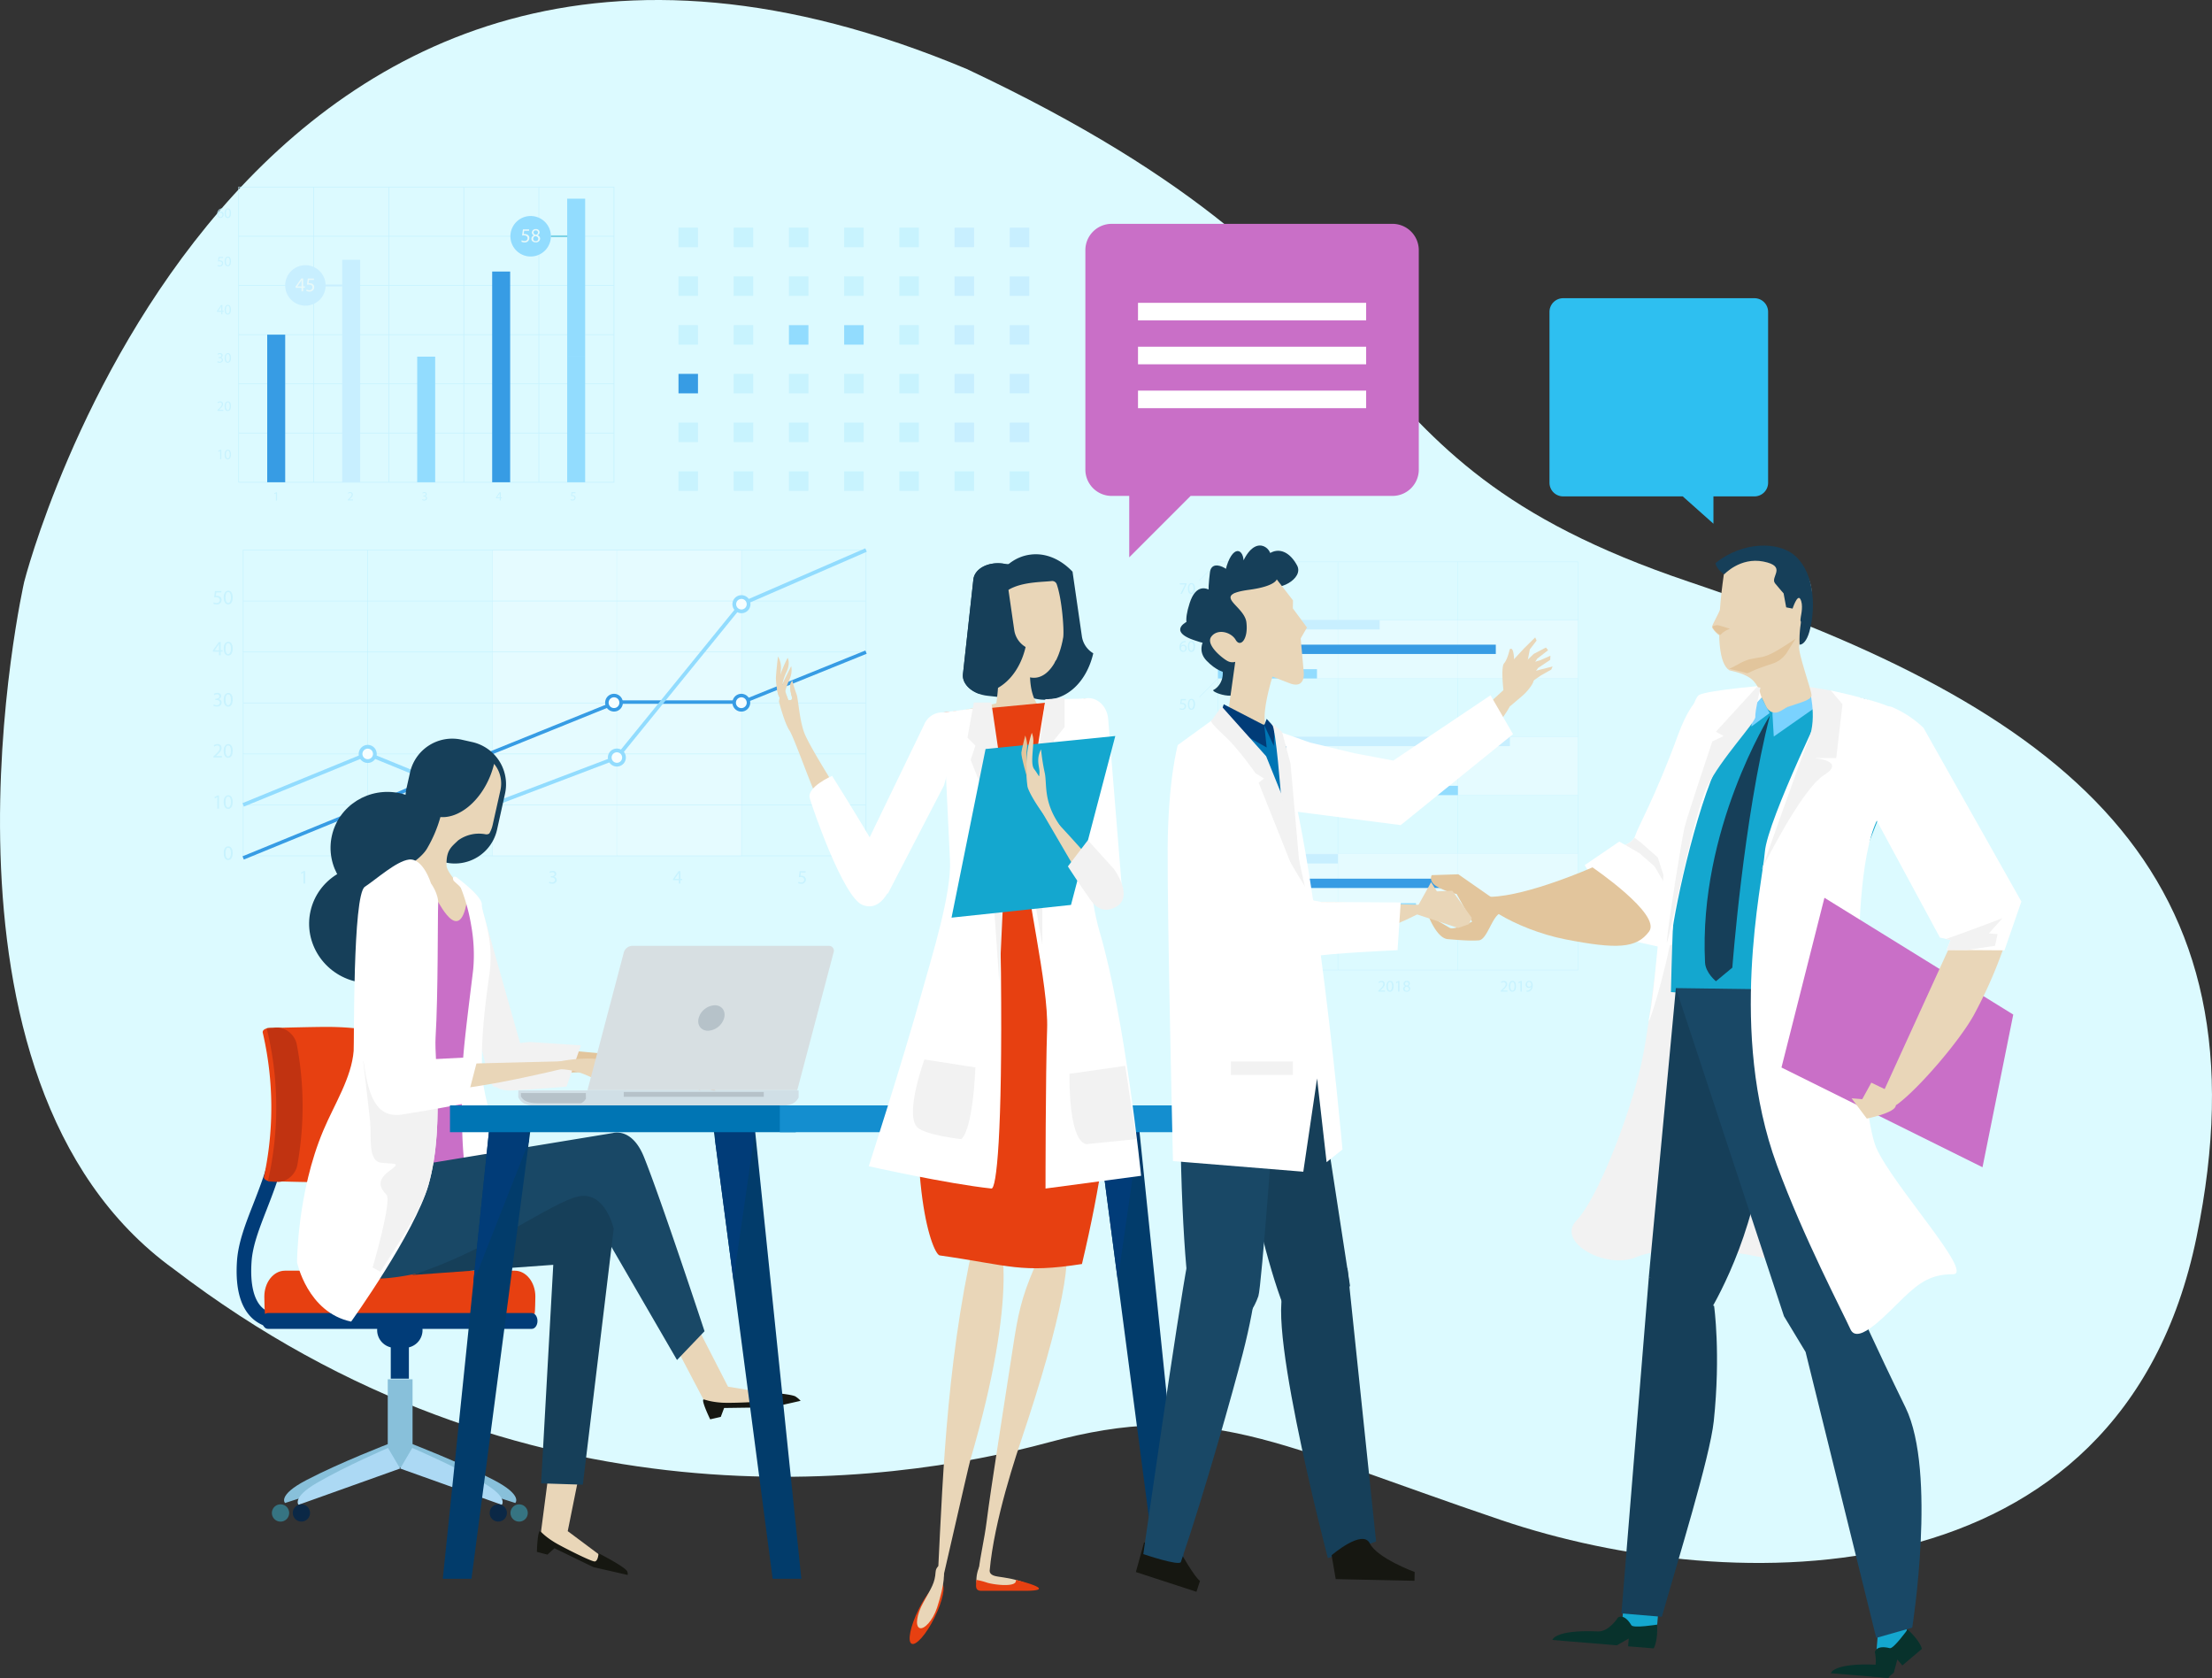 <svg xmlns="http://www.w3.org/2000/svg" viewBox="0 0 1080.8 819.67"><rect x="0" y="0" width="1080.8" height="819.67" fill="#333333" stroke="none"/><defs><style>.cls-1{isolation:isolate;}.cls-2{fill:#dcfaff;mix-blend-mode:multiply;}.cls-3{fill:#2ebff0;}.cls-4{opacity:0.75;}.cls-12,.cls-13,.cls-14,.cls-17,.cls-19,.cls-5,.cls-6{fill:none;}.cls-12,.cls-17,.cls-5,.cls-6{stroke:#c1f0fe;}.cls-12,.cls-13,.cls-14,.cls-15,.cls-16,.cls-17,.cls-19,.cls-20,.cls-5,.cls-6{stroke-miterlimit:10;}.cls-5{stroke-width:0.21px;}.cls-6{stroke-width:0.21px;}.cls-7{fill:#c1f0fe;}.cls-15,.cls-16,.cls-33,.cls-8{fill:#fff;}.cls-8{opacity:0.34;}.cls-9{fill:#c2ebff;}.cls-10{fill:#007cdb;}.cls-11,.cls-20{fill:#7ad2fe;}.cls-12{stroke-width:0.32px;}.cls-13,.cls-16{stroke:#007cdb;stroke-width:1.71px;}.cls-14,.cls-15{stroke:#7ad2fe;stroke-width:1.83px;}.cls-17{stroke-width:0.36px;}.cls-18{fill:#ecf8f7;}.cls-19{stroke:#c2ebff;}.cls-19,.cls-20{stroke-width:0.88px;}.cls-20{stroke:#5bc5dd;}.cls-21{fill:#013c78;}.cls-22{fill:#88c0da;}.cls-23{fill:#acd9f4;}.cls-24{fill:#0b2846;}.cls-25{fill:#367482;}.cls-26{fill:#e74011;}.cls-27{fill:#c13311;}.cls-28{fill:#e2c59c;}.cls-29{fill:#f2f2f2;}.cls-30{fill:#163f59;}.cls-31{fill:#e9d6b8;}.cls-32{fill:#c96fc7;}.cls-34{fill:#161711;}.cls-35{fill:#194866;}.cls-36{fill:#d0dfe6;}.cls-37{fill:#b6c2c9;}.cls-38{fill:#d7dfe2;}.cls-39{fill:#023c6b;}.cls-40{fill:#0075b4;}.cls-41{fill:#148ecf;}.cls-42{fill:#14a7cf;}.cls-43{fill:#08322c;}</style></defs><title>illustration_industriel</title><g class="cls-1"><g id="Calque_6_-_copie" data-name="Calque 6 - copie"><path class="cls-2" d="M11.83,284.18S113.68-116.56,472.4,33.72C702.69,142.09,640.69,222,825.22,284.18s284.91,141.17,248,320.29S845.89,780.55,733.69,742.61s-143.19-59.2-221.43-38S254.78,749.78,85,620C-43.44,527.42,11.83,284.18,11.83,284.18Z"/><path class="cls-3" d="M837.2,242.48v13.35l-15-13.35H763.76a6.68,6.68,0,0,1-6.67-6.68V152.35a6.68,6.68,0,0,1,6.67-6.68h93.47a6.68,6.68,0,0,1,6.68,6.68V235.8a6.68,6.68,0,0,1-6.68,6.68h-10"/><g class="cls-4"><rect class="cls-5" x="595.09" y="274.46" width="175.88" height="199.39"/><line class="cls-6" x1="595.09" y1="445.37" x2="770.97" y2="445.37"/><line class="cls-6" x1="595.09" y1="416.88" x2="770.97" y2="416.88"/><line class="cls-6" x1="595.09" y1="388.4" x2="770.97" y2="388.4"/><line class="cls-6" x1="595.09" y1="359.91" x2="770.97" y2="359.91"/><line class="cls-6" x1="595.09" y1="331.43" x2="770.97" y2="331.43"/><line class="cls-6" x1="595.09" y1="302.95" x2="770.97" y2="302.95"/><line class="cls-6" x1="712.34" y1="274.46" x2="712.34" y2="473.85"/><line class="cls-6" x1="653.71" y1="274.46" x2="653.71" y2="473.85"/><line class="cls-6" x1="595.09" y1="274.46" x2="585.99" y2="283.56"/><line class="cls-6" x1="595.09" y1="302.95" x2="585.99" y2="312.04"/><line class="cls-6" x1="595.09" y1="331.43" x2="585.99" y2="340.53"/><line class="cls-6" x1="595.09" y1="359.91" x2="585.99" y2="369.01"/><line class="cls-6" x1="595.09" y1="388.4" x2="585.99" y2="397.5"/><line class="cls-6" x1="595.09" y1="416.88" x2="585.99" y2="425.98"/><line class="cls-6" x1="595.09" y1="445.37" x2="585.99" y2="454.46"/><path class="cls-7" d="M577.91,455.26h0l-.9.49-.13-.54,1.13-.6h.59v5.17h-.67Z"/><path class="cls-7" d="M583.9,457.14c0,1.75-.65,2.72-1.79,2.72s-1.7-.94-1.71-2.65.74-2.69,1.79-2.69S583.9,455.49,583.9,457.14Zm-2.8.08c0,1.34.41,2.1,1,2.1s1.05-.83,1.05-2.15-.32-2.11-1.05-2.11S581.1,455.81,581.1,457.22Z"/><path class="cls-7" d="M576.39,431.49v-.43l.55-.53c1.32-1.25,1.91-1.92,1.92-2.7a.92.92,0,0,0-1-1,1.76,1.76,0,0,0-1.1.44l-.22-.5a2.24,2.24,0,0,1,1.46-.52,1.45,1.45,0,0,1,1.58,1.5c0,1-.69,1.73-1.78,2.78l-.41.38h2.32v.58Z"/><path class="cls-7" d="M583.9,428.85c0,1.76-.65,2.73-1.79,2.73s-1.7-.94-1.71-2.65.74-2.69,1.79-2.69S583.9,427.21,583.9,428.85Zm-2.8.08c0,1.35.41,2.11,1,2.11s1.05-.83,1.05-2.15-.32-2.11-1.05-2.11S581.1,427.53,581.1,428.93Z"/><path class="cls-7" d="M576.56,402.41a2.28,2.28,0,0,0,1.14.32c.9,0,1.18-.57,1.17-1,0-.72-.66-1-1.34-1h-.39v-.53h.39c.51,0,1.16-.26,1.16-.87,0-.41-.27-.78-.91-.78a1.88,1.88,0,0,0-1,.34l-.19-.51a2.56,2.56,0,0,1,1.36-.39c1,0,1.47.6,1.47,1.23a1.29,1.29,0,0,1-.95,1.22h0a1.35,1.35,0,0,1,1.15,1.33c0,.83-.64,1.55-1.88,1.55a2.64,2.64,0,0,1-1.35-.35Z"/><path class="cls-7" d="M583.9,400.57c0,1.76-.65,2.73-1.79,2.73s-1.7-.95-1.71-2.66.74-2.68,1.79-2.68S583.9,398.93,583.9,400.57Zm-2.8.08c0,1.35.41,2.11,1,2.11s1.05-.84,1.05-2.16-.32-2.1-1.05-2.1S581.1,399.24,581.1,400.65Z"/><path class="cls-7" d="M578.55,374.93v-1.41h-2.4v-.46l2.31-3.3h.75V373h.72v.55h-.72v1.41Zm0-2v-1.72c0-.27,0-.54,0-.81h0c-.16.3-.29.52-.43.76L576.86,373h1.69Z"/><path class="cls-7" d="M583.9,372.29c0,1.76-.65,2.73-1.79,2.73s-1.7-.95-1.71-2.66.74-2.69,1.79-2.69S583.9,370.64,583.9,372.29Zm-2.8.08c0,1.34.41,2.11,1,2.11s1.05-.84,1.05-2.16-.32-2.11-1.05-2.11S581.1,371,581.1,372.37Z"/><path class="cls-7" d="M579.47,342.07h-2l-.2,1.33a2.34,2.34,0,0,1,1.54.24,1.49,1.49,0,0,1,.74,1.33,1.79,1.79,0,0,1-1.93,1.76,2.56,2.56,0,0,1-1.29-.31l.18-.54a2.27,2.27,0,0,0,1.1.29,1.15,1.15,0,0,0,1.23-1.12c0-.67-.45-1.15-1.49-1.15a5.91,5.91,0,0,0-.71.06l.33-2.48h2.47Z"/><path class="cls-7" d="M583.9,344c0,1.75-.65,2.72-1.79,2.72s-1.7-.94-1.71-2.65.74-2.69,1.79-2.69S583.9,342.36,583.9,344Zm-2.8.08c0,1.34.41,2.1,1,2.1s1.05-.83,1.05-2.15-.32-2.11-1.05-2.11S581.1,342.68,581.1,344.09Z"/><path class="cls-7" d="M579.34,313.69a2.52,2.52,0,0,0-.53,0,2.1,2.1,0,0,0-1.79,1.84h0a1.58,1.58,0,0,1,2.81,1.07,1.73,1.73,0,0,1-1.72,1.82c-1.11,0-1.83-.86-1.83-2.2a3.25,3.25,0,0,1,.88-2.33,2.79,2.79,0,0,1,1.65-.76,2.56,2.56,0,0,1,.51,0Zm-.2,3a1,1,0,0,0-1.07-1.18,1.15,1.15,0,0,0-1,.63.57.57,0,0,0-.08.31c0,.85.41,1.48,1.14,1.48S579.14,317.41,579.14,316.67Z"/><path class="cls-7" d="M583.9,315.72c0,1.76-.65,2.73-1.79,2.73s-1.7-.94-1.71-2.65.74-2.69,1.79-2.69S583.9,314.08,583.9,315.72Zm-2.8.08c0,1.35.41,2.11,1,2.11s1.05-.83,1.05-2.15-.32-2.11-1.05-2.11S581.1,314.4,581.1,315.8Z"/><path class="cls-7" d="M579.74,284.91v.46l-2.25,4.71h-.72l2.24-4.57v0h-2.53v-.58Z"/><path class="cls-7" d="M583.9,287.44c0,1.76-.65,2.73-1.79,2.73s-1.7-.95-1.71-2.66.74-2.68,1.79-2.68S583.9,285.8,583.9,287.44Zm-2.8.08c0,1.35.41,2.11,1,2.11s1.05-.84,1.05-2.16-.32-2.1-1.05-2.1S581.1,286.11,581.1,287.52Z"/><path class="cls-7" d="M613.6,484.38V484l.55-.53c1.32-1.26,1.91-1.93,1.92-2.71a.92.92,0,0,0-1-1,1.76,1.76,0,0,0-1.09.44l-.23-.49a2.3,2.3,0,0,1,1.47-.53,1.46,1.46,0,0,1,1.58,1.5c0,1-.69,1.73-1.78,2.78l-.41.38v0h2.32v.58Z"/><path class="cls-7" d="M621.11,481.74c0,1.76-.65,2.72-1.79,2.72s-1.7-.94-1.71-2.65.74-2.69,1.79-2.69S621.11,480.09,621.11,481.74Zm-2.8.08c0,1.34.41,2.1,1.05,2.1s1-.83,1-2.15-.32-2.11-1-2.11S618.31,480.41,618.31,481.82Z"/><path class="cls-7" d="M623.28,479.86h0l-.9.49-.13-.54,1.13-.6H624v5.17h-.67Z"/><path class="cls-7" d="M629.19,479.21v.46l-2.25,4.71h-.72l2.24-4.57v0h-2.53v-.58Z"/><path class="cls-7" d="M673.41,484.38V484l.55-.53c1.32-1.26,1.91-1.93,1.92-2.71a.92.92,0,0,0-1-1,1.76,1.76,0,0,0-1.1.44l-.22-.49a2.25,2.25,0,0,1,1.46-.53,1.46,1.46,0,0,1,1.58,1.5c0,1-.69,1.73-1.78,2.78l-.41.38v0h2.32v.58Z"/><path class="cls-7" d="M680.92,481.74c0,1.76-.65,2.72-1.79,2.72s-1.7-.94-1.71-2.65.75-2.69,1.79-2.69S680.92,480.09,680.92,481.74Zm-2.8.08c0,1.34.41,2.1,1,2.1s1.05-.83,1.05-2.15-.32-2.11-1-2.11S678.12,480.41,678.12,481.82Z"/><path class="cls-7" d="M683.09,479.86h0l-.9.49-.13-.54,1.13-.6h.59v5.17h-.67Z"/><path class="cls-7" d="M685.59,483.07a1.48,1.48,0,0,1,1-1.39v0a1.28,1.28,0,0,1-.81-1.16,1.45,1.45,0,0,1,1.59-1.38,1.34,1.34,0,0,1,1.51,1.27,1.32,1.32,0,0,1-.85,1.21v0a1.42,1.42,0,0,1,1,1.33,1.59,1.59,0,0,1-1.76,1.5C686.24,484.46,685.59,483.82,685.59,483.07Zm2.78,0c0-.62-.44-.93-1.14-1.12a1.12,1.12,0,0,0-.93,1.06,1,1,0,0,0,1,1A.94.94,0,0,0,688.37,483Zm-1.92-2.58c0,.52.39.8,1,.95a1,1,0,0,0,.79-.93.89.89,0,0,0-1.77,0Z"/><path class="cls-7" d="M733.22,484.38V484l.54-.53c1.32-1.26,1.92-1.93,1.93-2.71a.93.93,0,0,0-1-1,1.71,1.71,0,0,0-1.09.44l-.23-.49a2.3,2.3,0,0,1,1.47-.53,1.46,1.46,0,0,1,1.58,1.5c0,1-.69,1.73-1.78,2.78l-.42.38v0h2.32v.58Z"/><path class="cls-7" d="M740.73,481.74c0,1.76-.65,2.72-1.8,2.72s-1.69-.94-1.71-2.65.75-2.69,1.8-2.69S740.73,480.09,740.73,481.74Zm-2.81.08c0,1.34.42,2.1,1.05,2.1s1.06-.83,1.06-2.15-.32-2.11-1-2.11S737.92,480.41,737.92,481.82Z"/><path class="cls-7" d="M742.9,479.86h0l-.9.49-.13-.54,1.12-.6h.6v5.17h-.67Z"/><path class="cls-7" d="M745.86,483.88a2.91,2.91,0,0,0,.57,0,1.93,1.93,0,0,0,1.08-.5,2.24,2.24,0,0,0,.68-1.38h0a1.53,1.53,0,0,1-1.22.56,1.49,1.49,0,0,1-1.52-1.58,1.77,1.77,0,0,1,1.76-1.84c1.06,0,1.71.86,1.71,2.18a3.28,3.28,0,0,1-.89,2.43,2.64,2.64,0,0,1-1.5.69,4.07,4.07,0,0,1-.65,0Zm.26-3a1,1,0,0,0,1,1.1,1.16,1.16,0,0,0,1-.54.5.5,0,0,0,.06-.26c0-.88-.32-1.55-1.06-1.55S746.12,480.18,746.12,480.91Z"/><rect class="cls-8" x="595.09" y="302.95" width="175.88" height="28.49"/><rect class="cls-8" x="595.09" y="359.91" width="175.88" height="28.49"/><rect class="cls-8" x="595.09" y="416.88" width="175.88" height="28.48"/><rect class="cls-9" x="595.09" y="302.95" width="79.04" height="4.55"/><rect class="cls-10" x="595.09" y="314.91" width="135.77" height="4.55"/><rect class="cls-11" x="595.09" y="326.88" width="48.39" height="4.55"/><rect class="cls-9" x="595.09" y="359.91" width="142.67" height="4.55"/><rect class="cls-10" x="595.09" y="371.88" width="58.63" height="4.55"/><rect class="cls-11" x="595.09" y="383.85" width="117.26" height="4.55"/><rect class="cls-9" x="595.09" y="417.25" width="58.63" height="4.55"/><rect class="cls-10" x="595.09" y="429.22" width="117.26" height="4.55"/><rect class="cls-11" x="595.09" y="441.19" width="96.78" height="4.55"/></g><g class="cls-4"><rect class="cls-7" x="331.52" y="111.22" width="9.52" height="9.52"/><rect class="cls-7" x="358.5" y="111.22" width="9.52" height="9.52"/><rect class="cls-7" x="385.48" y="111.22" width="9.52" height="9.52"/><rect class="cls-7" x="412.46" y="111.22" width="9.52" height="9.52"/><rect class="cls-7" x="439.44" y="111.22" width="9.52" height="9.52"/><rect class="cls-9" x="466.42" y="111.22" width="9.52" height="9.52"/><rect class="cls-9" x="493.39" y="111.22" width="9.53" height="9.52"/><rect class="cls-7" x="331.52" y="135.02" width="9.52" height="9.52"/><rect class="cls-7" x="358.5" y="135.02" width="9.52" height="9.52"/><rect class="cls-7" x="385.48" y="135.02" width="9.52" height="9.52"/><rect class="cls-7" x="412.46" y="135.02" width="9.52" height="9.52"/><rect class="cls-7" x="439.44" y="135.02" width="9.52" height="9.52"/><rect class="cls-9" x="466.42" y="135.02" width="9.52" height="9.52"/><rect class="cls-9" x="493.39" y="135.02" width="9.53" height="9.52"/><rect class="cls-7" x="331.52" y="158.83" width="9.52" height="9.52"/><rect class="cls-7" x="358.5" y="158.83" width="9.52" height="9.52"/><rect class="cls-11" x="385.48" y="158.83" width="9.52" height="9.52"/><rect class="cls-11" x="412.46" y="158.83" width="9.52" height="9.52"/><rect class="cls-7" x="439.44" y="158.83" width="9.52" height="9.52"/><rect class="cls-9" x="466.42" y="158.83" width="9.52" height="9.52"/><rect class="cls-9" x="493.39" y="158.83" width="9.53" height="9.52"/><rect class="cls-10" x="331.52" y="182.63" width="9.52" height="9.52"/><rect class="cls-7" x="358.5" y="182.63" width="9.52" height="9.52"/><rect class="cls-7" x="385.48" y="182.63" width="9.52" height="9.52"/><rect class="cls-7" x="412.46" y="182.63" width="9.52" height="9.52"/><rect class="cls-7" x="439.44" y="182.63" width="9.52" height="9.52"/><rect class="cls-9" x="466.42" y="182.63" width="9.52" height="9.52"/><rect class="cls-9" x="493.39" y="182.63" width="9.53" height="9.52"/><rect class="cls-7" x="331.52" y="206.44" width="9.52" height="9.52"/><rect class="cls-7" x="358.5" y="206.44" width="9.52" height="9.52"/><rect class="cls-7" x="385.48" y="206.44" width="9.52" height="9.52"/><rect class="cls-7" x="412.46" y="206.44" width="9.52" height="9.52"/><rect class="cls-7" x="439.44" y="206.44" width="9.52" height="9.52"/><rect class="cls-9" x="466.42" y="206.44" width="9.52" height="9.52"/><rect class="cls-9" x="493.39" y="206.44" width="9.53" height="9.52"/><rect class="cls-7" x="331.52" y="230.24" width="9.52" height="9.53"/><rect class="cls-7" x="358.5" y="230.24" width="9.52" height="9.53"/><rect class="cls-7" x="385.48" y="230.24" width="9.52" height="9.53"/><rect class="cls-7" x="412.46" y="230.24" width="9.52" height="9.53"/><rect class="cls-7" x="439.44" y="230.24" width="9.52" height="9.53"/><rect class="cls-7" x="466.42" y="230.24" width="9.52" height="9.53"/><rect class="cls-7" x="493.39" y="230.24" width="9.53" height="9.53"/></g><g class="cls-4"><line class="cls-12" x1="362.27" y1="268.69" x2="362.27" y2="418.06"/><line class="cls-12" x1="301.41" y1="268.69" x2="301.41" y2="418.06"/><line class="cls-12" x1="240.54" y1="268.69" x2="240.54" y2="418.06"/><line class="cls-12" x1="179.68" y1="268.69" x2="179.68" y2="418.06"/><rect class="cls-8" x="240.54" y="268.69" width="121.73" height="149.37"/><rect class="cls-12" x="118.81" y="268.69" width="304.34" height="149.37"/><line class="cls-12" x1="423.15" y1="393.17" x2="118.81" y2="393.17"/><line class="cls-12" x1="118.81" y1="368.27" x2="423.15" y2="368.27"/><line class="cls-12" x1="118.81" y1="343.38" x2="423.15" y2="343.38"/><line class="cls-12" x1="118.81" y1="318.48" x2="423.15" y2="318.48"/><line class="cls-12" x1="118.81" y1="293.58" x2="423.15" y2="293.58"/><path class="cls-7" d="M113.69,416.69c0,2.2-.81,3.42-2.25,3.42-1.26,0-2.12-1.19-2.14-3.33s.94-3.37,2.25-3.37S113.69,414.63,113.69,416.69Zm-3.51.1c0,1.68.52,2.64,1.31,2.64s1.33-1.05,1.33-2.7-.41-2.64-1.32-2.64S110.18,415,110.18,416.79Z"/><path class="cls-7" d="M106.18,389.37h0L105,390l-.17-.66,1.41-.76H107V395h-.85Z"/><path class="cls-7" d="M113.69,391.72c0,2.2-.81,3.42-2.25,3.42-1.26,0-2.12-1.19-2.14-3.33s.94-3.37,2.25-3.37S113.69,389.66,113.69,391.72Zm-3.51.1c0,1.68.52,2.64,1.31,2.64s1.33-1,1.33-2.7-.41-2.64-1.32-2.64S110.18,390.05,110.18,391.82Z"/><path class="cls-7" d="M104.28,370.05v-.54l.69-.66c1.65-1.58,2.4-2.41,2.41-3.39a1.16,1.16,0,0,0-1.29-1.27,2.21,2.21,0,0,0-1.37.55l-.28-.62a2.9,2.9,0,0,1,1.83-.65,1.82,1.82,0,0,1,2,1.88c0,1.2-.87,2.16-2.23,3.48l-.52.48v0h2.91v.72Z"/><path class="cls-7" d="M113.69,366.74c0,2.21-.81,3.42-2.25,3.42-1.26,0-2.12-1.18-2.14-3.33s.94-3.36,2.25-3.36S113.69,364.68,113.69,366.74Zm-3.51.1c0,1.69.52,2.64,1.31,2.64s1.33-1,1.33-2.7-.41-2.64-1.32-2.64S110.18,365.08,110.18,366.84Z"/><path class="cls-7" d="M104.49,344.07a2.94,2.94,0,0,0,1.44.41c1.12,0,1.47-.72,1.46-1.26,0-.9-.83-1.29-1.67-1.29h-.49v-.66h.49c.63,0,1.44-.33,1.44-1.1,0-.51-.33-1-1.13-1a2.39,2.39,0,0,0-1.3.43l-.23-.64a3.08,3.08,0,0,1,1.69-.5c1.28,0,1.86.76,1.86,1.55a1.61,1.61,0,0,1-1.2,1.52v0a1.69,1.69,0,0,1,1.45,1.66c0,1-.81,1.95-2.36,1.95a3.3,3.3,0,0,1-1.69-.44Z"/><path class="cls-7" d="M113.69,341.77c0,2.2-.81,3.42-2.25,3.42-1.26,0-2.12-1.19-2.14-3.33s.94-3.37,2.25-3.37S113.69,339.71,113.69,341.77Zm-3.51.1c0,1.68.52,2.64,1.31,2.64s1.33-1.05,1.33-2.7-.41-2.64-1.32-2.64S110.18,340.1,110.18,341.87Z"/><path class="cls-7" d="M107,320.11v-1.77h-3v-.57l2.89-4.14h.95v4h.91v.68h-.91v1.77Zm0-2.45v-2.17c0-.34,0-.67,0-1h0c-.2.38-.36.65-.54.95l-1.58,2.21v0Z"/><path class="cls-7" d="M113.69,316.8c0,2.2-.81,3.42-2.25,3.42-1.26,0-2.12-1.19-2.14-3.33s.94-3.37,2.25-3.37S113.69,314.74,113.69,316.8Zm-3.51.1c0,1.68.52,2.64,1.31,2.64s1.33-1.05,1.33-2.7-.41-2.64-1.32-2.64S110.18,315.13,110.18,316.9Z"/><path class="cls-7" d="M108.15,289.39h-2.47l-.25,1.67a3.48,3.48,0,0,1,.53,0,2.74,2.74,0,0,1,1.39.35,1.82,1.82,0,0,1,.93,1.66,2.25,2.25,0,0,1-2.41,2.21,3.18,3.18,0,0,1-1.62-.4l.22-.66a3,3,0,0,0,1.39.35,1.42,1.42,0,0,0,1.53-1.4c0-.84-.57-1.44-1.86-1.44a6.72,6.72,0,0,0-.9.07l.42-3.1h3.1Z"/><path class="cls-7" d="M113.69,291.82c0,2.21-.81,3.42-2.25,3.42-1.26,0-2.12-1.18-2.14-3.33s.94-3.36,2.25-3.36S113.69,289.76,113.69,291.82Zm-3.51.1c0,1.69.52,2.64,1.31,2.64s1.33-1,1.33-2.7-.41-2.64-1.32-2.64S110.18,290.16,110.18,291.92Z"/><path class="cls-7" d="M148.28,426.29h0l-1.06.57-.16-.63,1.33-.71h.7v6.07h-.8Z"/><path class="cls-7" d="M207.38,431.59v-.5l.64-.63c1.55-1.47,2.25-2.26,2.26-3.17a1.08,1.08,0,0,0-1.2-1.19,2.09,2.09,0,0,0-1.29.51l-.26-.57a2.64,2.64,0,0,1,1.72-.62,1.71,1.71,0,0,1,1.86,1.76c0,1.12-.82,2-2.1,3.26l-.48.45v0h2.72v.68Z"/><path class="cls-7" d="M268.45,430.65a2.79,2.79,0,0,0,1.35.38c1.05,0,1.38-.67,1.37-1.18,0-.85-.77-1.21-1.57-1.21h-.46V428h.46c.6,0,1.36-.3,1.36-1,0-.49-.31-.92-1.07-.92a2.28,2.28,0,0,0-1.21.4l-.22-.59a2.86,2.86,0,0,1,1.59-.47c1.2,0,1.74.71,1.74,1.45a1.53,1.53,0,0,1-1.12,1.43h0a1.58,1.58,0,0,1,1.35,1.56c0,1-.76,1.82-2.21,1.82a3.06,3.06,0,0,1-1.58-.41Z"/><path class="cls-7" d="M331.67,431.59v-1.65h-2.82v-.54l2.71-3.88h.89v3.77h.85v.65h-.85v1.65Zm0-2.3v-2c0-.32,0-.64,0-.95h0c-.18.35-.33.61-.5.89l-1.49,2.07h2Z"/><path class="cls-7" d="M393.64,426.21h-2.32l-.23,1.56a3,3,0,0,1,.49,0,2.63,2.63,0,0,1,1.31.33,1.75,1.75,0,0,1,.87,1.56,2.11,2.11,0,0,1-2.26,2.07,3,3,0,0,1-1.52-.37l.21-.62a2.84,2.84,0,0,0,1.3.33,1.34,1.34,0,0,0,1.44-1.32c0-.78-.54-1.34-1.75-1.34a5.75,5.75,0,0,0-.84.07l.39-2.92h2.91Z"/><polyline class="cls-13" points="118.81 419.09 179.68 394.19 240.54 367.55 301.41 342.95 362.84 342.95 423.15 318.55"/><polyline class="cls-14" points="118.81 393.17 179.68 368.27 240.54 393.17 301.41 370.05 362.27 295.13 423.15 268.69"/><path class="cls-15" d="M365.76,295.13a3.49,3.49,0,1,1-3.49-3.48A3.48,3.48,0,0,1,365.76,295.13Z"/><path class="cls-15" d="M304.89,370.05a3.48,3.48,0,1,1-3.48-3.48A3.48,3.48,0,0,1,304.89,370.05Z"/><path class="cls-15" d="M244,393.17a3.48,3.48,0,1,1-3.48-3.48A3.48,3.48,0,0,1,244,393.17Z"/><path class="cls-15" d="M183.16,368.27a3.49,3.49,0,1,1-3.48-3.48A3.48,3.48,0,0,1,183.16,368.27Z"/><path class="cls-16" d="M303.49,343.26a3.48,3.48,0,1,1-3.48-3.49A3.48,3.48,0,0,1,303.49,343.26Z"/><path class="cls-16" d="M365.71,343.26a3.49,3.49,0,1,1-3.48-3.49A3.48,3.48,0,0,1,365.71,343.26Z"/></g><g class="cls-4"><path class="cls-7" d="M107.55,220.29h0l-.8.43-.12-.48,1-.53h.53v4.57h-.6Z"/><path class="cls-7" d="M112.85,222c0,1.55-.58,2.41-1.59,2.41s-1.5-.84-1.51-2.35.66-2.38,1.59-2.38S112.85,220.49,112.85,222Zm-2.48.07c0,1.19.36,1.86.93,1.86s.93-.74.93-1.91-.29-1.86-.93-1.86S110.37,220.77,110.37,222Z"/><path class="cls-7" d="M106.21,200.71v-.38l.48-.47c1.17-1.11,1.7-1.7,1.7-2.39a.81.81,0,0,0-.9-.89,1.52,1.52,0,0,0-1,.39l-.2-.44a2,2,0,0,1,1.29-.47,1.29,1.29,0,0,1,1.4,1.33c0,.85-.61,1.53-1.57,2.46l-.37.34h2.06v.51Z"/><path class="cls-7" d="M112.85,198.38c0,1.55-.58,2.41-1.59,2.41s-1.5-.83-1.51-2.35.66-2.38,1.59-2.38S112.85,196.92,112.85,198.38Zm-2.48.07c0,1.19.36,1.86.93,1.86s.93-.73.93-1.9-.29-1.87-.93-1.87S110.37,197.2,110.37,198.45Z"/><path class="cls-7" d="M106.35,176.43a2.14,2.14,0,0,0,1,.29c.79,0,1-.51,1-.89,0-.64-.58-.91-1.18-.91h-.35v-.47h.35c.45,0,1-.23,1-.77,0-.37-.23-.69-.8-.69a1.7,1.7,0,0,0-.92.3l-.16-.45a2.22,2.22,0,0,1,1.2-.35c.9,0,1.31.54,1.31,1.09a1.16,1.16,0,0,1-.85,1.08h0a1.2,1.2,0,0,1,1,1.18c0,.73-.57,1.37-1.67,1.37a2.26,2.26,0,0,1-1.18-.31Z"/><path class="cls-7" d="M112.85,174.81c0,1.55-.58,2.41-1.59,2.41s-1.5-.84-1.51-2.35.66-2.38,1.59-2.38S112.85,173.35,112.85,174.81Zm-2.48.07c0,1.19.36,1.86.93,1.86s.93-.74.93-1.91-.29-1.86-.93-1.86S110.37,173.63,110.37,174.88Z"/><path class="cls-7" d="M108.12,153.57v-1.25H106v-.4l2-2.92h.66v2.84h.64v.48h-.64v1.25Zm0-1.73v-1.53c0-.24,0-.48,0-.71h0c-.14.26-.25.46-.38.67l-1.12,1.56h1.5Z"/><path class="cls-7" d="M112.85,151.23c0,1.56-.58,2.42-1.59,2.42s-1.5-.84-1.51-2.35.66-2.38,1.59-2.38S112.85,149.78,112.85,151.23Zm-2.48.07c0,1.19.36,1.87.93,1.87s.93-.74.93-1.91-.29-1.86-.93-1.86S110.37,150.06,110.37,151.3Z"/><path class="cls-7" d="M108.94,126h-1.75l-.17,1.17a2.89,2.89,0,0,1,.37,0,1.91,1.91,0,0,1,1,.25,1.3,1.3,0,0,1,.66,1.17,1.59,1.59,0,0,1-1.71,1.57,2.11,2.11,0,0,1-1.13-.29l.15-.47a2,2,0,0,0,1,.26,1,1,0,0,0,1.08-1c0-.59-.4-1-1.31-1a5,5,0,0,0-.64.05l.3-2.19h2.19Z"/><path class="cls-7" d="M112.85,127.66c0,1.56-.58,2.42-1.59,2.42s-1.5-.84-1.51-2.35.66-2.38,1.59-2.38S112.85,126.21,112.85,127.66Zm-2.48.07c0,1.19.36,1.87.93,1.87s.93-.74.93-1.91-.29-1.86-.93-1.86S110.37,126.49,110.37,127.73Z"/><path class="cls-7" d="M108.82,102.29a2,2,0,0,0-.47,0,1.86,1.86,0,0,0-1.59,1.62h0a1.39,1.39,0,0,1,1.11-.52,1.35,1.35,0,0,1,1.38,1.47,1.53,1.53,0,0,1-1.52,1.61c-1,0-1.62-.76-1.62-1.94a2.9,2.9,0,0,1,.77-2.07,2.51,2.51,0,0,1,1.47-.67,2.74,2.74,0,0,1,.45,0Zm-.18,2.64a.93.93,0,0,0-.94-1.05,1,1,0,0,0-.89.56.55.55,0,0,0-.07.28c0,.75.36,1.31,1,1.31S108.64,105.58,108.64,104.93Z"/><path class="cls-7" d="M112.85,104.09c0,1.56-.58,2.41-1.59,2.41s-1.5-.83-1.51-2.35.66-2.37,1.59-2.37S112.85,102.64,112.85,104.09Zm-2.48.07c0,1.19.36,1.87.93,1.87s.93-.74.93-1.91-.29-1.86-.93-1.86S110.37,102.92,110.37,104.16Z"/><path class="cls-7" d="M134.81,241h0l-.69.37-.11-.41.88-.47h.46v4h-.53Z"/><path class="cls-7" d="M169.92,244.45v-.33l.43-.41c1-1,1.48-1.49,1.49-2.09a.72.72,0,0,0-.8-.79,1.35,1.35,0,0,0-.84.34l-.18-.38a1.78,1.78,0,0,1,1.13-.4,1.12,1.12,0,0,1,1.23,1.16c0,.74-.54,1.33-1.38,2.14l-.32.3h1.8v.45Z"/><path class="cls-7" d="M206.34,243.83a1.77,1.77,0,0,0,.88.25c.7,0,.91-.44.91-.77,0-.56-.51-.8-1-.8h-.31v-.41h.31c.39,0,.89-.2.89-.68,0-.32-.21-.6-.7-.6a1.41,1.41,0,0,0-.8.27l-.14-.4a1.89,1.89,0,0,1,1-.3c.79,0,1.14.46,1.14,1a1,1,0,0,1-.73.94h0a1,1,0,0,1,.89,1c0,.64-.5,1.2-1.46,1.2a2,2,0,0,1-1-.27Z"/><path class="cls-7" d="M244.17,244.45v-1.09h-1.86V243l1.78-2.55h.59v2.49h.56v.42h-.56v1.09Zm0-1.51V241.6c0-.21,0-.41,0-.62h0l-.33.59-1,1.36h1.31Z"/><path class="cls-7" d="M281.16,240.91h-1.52l-.16,1a1.42,1.42,0,0,1,.33,0,1.67,1.67,0,0,1,.86.22,1.13,1.13,0,0,1,.57,1,1.39,1.39,0,0,1-1.49,1.37,2,2,0,0,1-1-.25l.13-.41a1.79,1.79,0,0,0,.86.22.88.88,0,0,0,.94-.87c0-.51-.35-.88-1.15-.88a4,4,0,0,0-.55,0l.26-1.92h1.91Z"/><rect class="cls-17" x="116.61" y="91.37" width="183.37" height="144.2"/><line class="cls-17" x1="116.61" y1="211.54" x2="299.99" y2="211.54"/><line class="cls-17" x1="116.61" y1="187.51" x2="299.99" y2="187.51"/><line class="cls-17" x1="116.61" y1="163.48" x2="299.99" y2="163.48"/><line class="cls-17" x1="116.61" y1="139.45" x2="299.99" y2="139.45"/><line class="cls-17" x1="116.61" y1="115.41" x2="299.99" y2="115.41"/><line class="cls-17" x1="263.31" y1="91.37" x2="263.31" y2="235.57"/><line class="cls-17" x1="226.64" y1="91.37" x2="226.64" y2="235.57"/><line class="cls-17" x1="189.97" y1="91.37" x2="189.97" y2="235.57"/><line class="cls-17" x1="153.29" y1="91.37" x2="153.29" y2="235.57"/><rect class="cls-10" x="130.56" y="174.22" width="8.79" height="61.35"/><rect class="cls-9" x="167.2" y="174.22" width="8.78" height="61.35"/><rect class="cls-11" x="203.84" y="174.22" width="8.79" height="61.35"/><rect class="cls-10" x="240.48" y="174.22" width="8.79" height="61.35"/><rect class="cls-11" x="277.12" y="174.22" width="8.79" height="61.35"/><rect class="cls-10" x="130.56" y="163.48" width="8.79" height="10.75"/><rect class="cls-9" x="167.2" y="126.92" width="8.78" height="47.3"/><rect class="cls-10" x="240.48" y="132.64" width="8.79" height="41.59"/><rect class="cls-11" x="277.12" y="97.05" width="8.79" height="77.17"/><path class="cls-9" d="M159.11,139.45a9.88,9.88,0,1,1-9.88-9.9A9.88,9.88,0,0,1,159.11,139.45Z"/><path class="cls-18" d="M147.34,142.31V140.6h-2.92V140l2.8-4h.92v3.9H149v.67h-.88v1.71Zm0-2.38v-2.1c0-.32,0-.65,0-1h0c-.2.37-.35.64-.53.93l-1.53,2.13v0Z"/><path class="cls-18" d="M153.41,136.74H151l-.24,1.61c.14,0,.28,0,.51,0a2.68,2.68,0,0,1,1.35.33,1.81,1.81,0,0,1,.9,1.62,2.18,2.18,0,0,1-2.34,2.14,3.11,3.11,0,0,1-1.56-.38l.21-.65a2.85,2.85,0,0,0,1.34.35,1.39,1.39,0,0,0,1.49-1.37c0-.81-.55-1.39-1.81-1.39a6.51,6.51,0,0,0-.87.07l.41-3h3Z"/><line class="cls-19" x1="159.11" y1="139.45" x2="167.2" y2="139.45"/><path class="cls-11" d="M269.17,115.41a9.89,9.89,0,1,1-9.89-9.89A9.88,9.88,0,0,1,269.17,115.41Z"/><path class="cls-18" d="M258.51,112.71h-2.39l-.25,1.61a3.33,3.33,0,0,1,.52,0,2.68,2.68,0,0,1,1.35.34,1.79,1.79,0,0,1,.9,1.61,2.18,2.18,0,0,1-2.34,2.15,3,3,0,0,1-1.57-.39l.22-.65a2.73,2.73,0,0,0,1.34.35,1.39,1.39,0,0,0,1.49-1.36c0-.81-.55-1.39-1.81-1.39a6.23,6.23,0,0,0-.87.07l.41-3h3Z"/><path class="cls-18" d="M259.64,116.68a1.8,1.8,0,0,1,1.25-1.68v0a1.54,1.54,0,0,1-1-1.41,1.75,1.75,0,0,1,1.94-1.67,1.62,1.62,0,0,1,1.82,1.54,1.6,1.6,0,0,1-1,1.47v0a1.74,1.74,0,0,1,1.26,1.62,1.93,1.93,0,0,1-2.13,1.83C260.44,118.38,259.64,117.6,259.64,116.68Zm3.38,0c0-.76-.53-1.13-1.38-1.37a1.36,1.36,0,0,0-1.13,1.29,1.17,1.17,0,0,0,1.26,1.2A1.13,1.13,0,0,0,263,116.64Zm-2.33-3.14c0,.63.47,1,1.19,1.16a1.23,1.23,0,0,0,1-1.14,1,1,0,0,0-1.06-1A1,1,0,0,0,260.69,113.5Z"/><line class="cls-20" x1="269.17" y1="115.41" x2="277.25" y2="115.41"/></g><path class="cls-21" d="M136,648.83a18.55,18.55,0,0,1-12.27-4.44c-6.17-5.36-8.84-14.9-7.94-28.34.6-9.08,4.18-18.27,8-28,6.37-16.36,13.58-34.91,9.8-59.44l7-1.08c4.07,26.41-3.85,46.75-10.2,63.09-3.74,9.61-7,17.91-7.49,25.89-.73,10.91,1.15,18.68,5.45,22.47a11.8,11.8,0,0,0,9.37,2.64l1.42,6.94A15.82,15.82,0,0,1,136,648.83Z"/><path class="cls-22" d="M190.37,705.08l6.91,10.53-58,18.58s-3.87-3.71,10.36-11.15C166.21,714.37,190.37,705.08,190.37,705.08Z"/><path class="cls-22" d="M200.67,705.08l-6.9,10.53,58,18.58s3.87-3.71-10.36-11.15C224.83,714.37,200.67,705.08,200.67,705.08Z"/><rect class="cls-22" x="189.46" y="673.76" width="12.12" height="43.15"/><path class="cls-23" d="M189.59,707.3l5.91,10.05-49.64,17.73s-3.31-3.54,8.86-10.64C168.91,716.16,189.59,707.3,189.59,707.3Z"/><path class="cls-23" d="M201.44,707.3l-5.9,10.05,49.64,17.73s3.32-3.54-8.86-10.64C222.13,716.16,201.44,707.3,201.44,707.3Z"/><path class="cls-24" d="M151.48,739.06a4.21,4.21,0,1,1-4.21-4.21A4.21,4.21,0,0,1,151.48,739.06Z"/><path class="cls-24" d="M247.67,739.06a4.21,4.21,0,1,1-4.21-4.21A4.22,4.22,0,0,1,247.67,739.06Z"/><path class="cls-25" d="M141.29,739.06a4.22,4.22,0,1,1-4.21-4.21A4.22,4.22,0,0,1,141.29,739.06Z"/><path class="cls-25" d="M257.87,739.06a4.22,4.22,0,1,1-4.22-4.21A4.22,4.22,0,0,1,257.87,739.06Z"/><rect class="cls-21" x="190.93" y="657.95" width="8.86" height="15.51"/><path class="cls-21" d="M206.45,649.75a8.64,8.64,0,0,1-8.65,8.64h-4.87a8.65,8.65,0,0,1-8.65-8.64h0a8.65,8.65,0,0,1,8.65-8.65h4.87a8.65,8.65,0,0,1,8.65,8.65Z"/><path class="cls-26" d="M261.25,641.84c.21-1,.33-7.4.33-8.49,0-7-4.51-12.64-10.07-12.64H139.22c-5.56,0-10.07,5.66-10.07,12.64,0,1.09.12,7.47.33,8.49Z"/><path class="cls-21" d="M128.11,645.27c0,2.13,1.25,3.86,2.79,3.86H259.83c1.54,0,2.79-1.73,2.79-3.86h0c0-2.14-1.25-3.87-2.79-3.87H130.9c-1.54,0-2.79,1.73-2.79,3.87Z"/><path class="cls-26" d="M134.4,577c2.77.21,20.37.51,23.4.55,19.26.23,35.86-3.38,36.78-8.13a164.13,164.13,0,0,0,.5-59.66c-.82-4.74-17.66-8.36-37.33-8.12-3.1,0-21.06.35-23.88.56A161.47,161.47,0,0,1,134.4,577Z"/><path class="cls-26" d="M131.75,502.2c-2.16,0-3.66,1.05-3.36,2.29a161.2,161.2,0,0,1,.6,70.25c-.27,1.24,1.22,2.26,3.33,2.28h0c2.11,0,4.06-1,4.33-2.2a161.46,161.46,0,0,0-.46-70.41c-.29-1.25-2.28-2.23-4.44-2.21Z"/><path class="cls-27" d="M130.89,577a46,46,0,0,0,5.05.34c4.2.05,8.52-3.65,9.36-8.32a161.87,161.87,0,0,0-.27-58.76c-.88-4.67-5.31-8.36-9.59-8.31a47.7,47.7,0,0,0-5.14.34A161.36,161.36,0,0,1,130.89,577Z"/><path class="cls-28" d="M248.26,519.05s.13,4.94,24.12,5,59.21-5.88,59.21-5.88l-55.34-5.22S255,511.92,248.26,519.05Z"/><path class="cls-28" d="M312.71,519.88c11.4.36,16.12,6.23,20.59,8.15a78.34,78.34,0,0,1,8.89,4.72c-2.39-5-6.06-5.22-7.86-6.86s-1.34-.83,2.73-1c2.31-.1,6.24,4.1,9.1,6.45a9.17,9.17,0,0,0,4,2.23,50.7,50.7,0,0,0-6.49-7.64,58.87,58.87,0,0,0-11.24-8.23c-2.41-1-10-1.53-15.48-1C310.84,517.34,304.5,519.62,312.71,519.88Z"/><path class="cls-28" d="M331.86,517.91s8.66,2.49,10.16,3.69c1,.84,5.35,5.66,5.35,5.66a11.38,11.38,0,0,1-5.08-2.46C340.46,523,331.86,517.91,331.86,517.91Z"/><path class="cls-29" d="M259.11,509s-22.12.62-21.05,13.77c.6,7.46,5.55,10.22,12.24,9.91,12.43-.58,26.53-1.9,26.53-1.9l7-20.13Z"/><path class="cls-29" d="M254.43,510.65l-19.3-68.12s-2.84-10-8.16-8.31c-7.67,2.41-4.19,10.61-3.69,15.42,1,9.81,0,14,6.14,37.81,3.8,14.66,7,31.5,10.38,41.17,2.36,6.67,7.1-2.6,13.86-5C266.28,519.14,254.43,510.65,254.43,510.65Z"/><path class="cls-30" d="M217,420.53c-3.32,14.83-18.29,24.1-33.43,20.7s-24.73-18.16-21.41-33,18.29-24.1,33.44-20.7S220.31,405.7,217,420.53Z"/><path class="cls-30" d="M242.86,405.3a21.13,21.13,0,0,1-25.24,16l-3-11a21.12,21.12,0,0,1-16-25.24l1.73-7.73a21.13,21.13,0,0,1,25.24-16l5.16,1.16a21.14,21.14,0,0,1,16,25.24Z"/><path class="cls-31" d="M241.41,373.13a43,43,0,0,1-1.8,5.7c-5.05,12.77-15.35,21-24.42,20.29a64.42,64.42,0,0,1-6.5,15.32c-2.81,4.86-10.17,9-10.17,9-3.56,8.91,32.12,38.77,33.65,38,3.24-1.66-2.57-23.1-8.4-29.74-2.74-3.12-5.53-6.79-5.59-8.88-.21-7.36,2.13-8.93,5.67-12.3a17.32,17.32,0,0,1,13.34-3,2.39,2.39,0,0,0,1.9-.38,14.83,14.83,0,0,0,1.62-4.16l3.81-17A15,15,0,0,0,241.41,373.13Z"/><path class="cls-32" d="M204.41,562.79s9.15,8.28,11.72,9c3.43,1,13.07-3.18,13.07-3.18s-2.66-42.92-1.67-59.93,5-21.93,4.53-27.18c-.74-8.4,6.08-12.69,4.06-19.09S229.05,433,228.7,436.2c-3,27.21-13.4,6.22-15.48,2.94C212.07,437.33,204.41,562.79,204.41,562.79Z"/><path class="cls-33" d="M223.51,428.9s12.1,8.87,11.93,13,6.25,16.21,3.65,34.4c-3,20.78-4.07,34.73-3.46,48s6.72,24.74,6.92,41.06c.17,12.79-2.76,13.92-2.76,13.92A10.58,10.58,0,0,1,229.41,577c-4.74-4.36-3.9-48.12-3.18-59.13s4.15-37,5-44.52a80.66,80.66,0,0,0-1-21.27,89.84,89.84,0,0,0-5.08-18.45c-.24-.59-3.38-3.11-3.58-3.57C220.67,428,222.52,427.79,223.51,428.9Z"/><path class="cls-30" d="M209,457.9c-3.47,15.49-19.11,25.17-34.92,21.62s-25.83-19-22.36-34.46,19.11-25.17,34.92-21.62S212.45,442.41,209,457.9Z"/><polygon class="cls-31" points="269.37 709.64 263.88 751.73 287.6 762.61 300.77 765.39 277.4 747.94 285.05 709.97 269.37 709.64"/><path class="cls-34" d="M262.33,758.07l5.14,1.34,3.46-3.11,18.95,9.2,16.81,3.85a3.13,3.13,0,0,0-.36-2c-2.11-2.66-13.88-8.6-13.88-8.6s-.19,3.9-1.87,4-16.19-7.26-19.55-9.31c-5.78-3.53-6.86-5.72-7.3-5.45C262.56,748.69,262.33,758.07,262.33,758.07Z"/><polygon class="cls-31" points="326.63 651.1 345.47 686.97 371.54 685.69 384.51 682.09 355.72 677.38 340 646.73 326.63 651.1"/><path class="cls-34" d="M347,693.32l5.18-1.19,1.63-4.35,23.38-.33,14-3.17a11.8,11.8,0,0,0-2.73-2.25c-3.11-1.25-14.14-1.89-14.14-1.89s1.16,3.05-.28,3.92-17.49,1.4-21.42,1.12c-6.76-.47-8.73-1.92-9-1.47C342.9,684.89,347,693.32,347,693.32Z"/><path class="cls-35" d="M188.93,543.83,203,550l6.11,18.34,90.45-14.89s9.22-2.84,15.08,11.71c8.35,20.72,29.6,85.12,29.6,85.12l-13.45,14.06-42.19-72.76s-86.45,40.55-114.95,31.79c-10.94-3.36-19.29-22.68-17.73-42.19a249.79,249.79,0,0,1,4.28-29.35Z"/><path class="cls-30" d="M201.16,622.85l69.17-5-5.94,106.75,20.39.65,15.08-125s-4.07-18.6-17.28-15.8S237.4,611.75,201.16,622.85Z"/><path class="cls-33" d="M171.57,645.58s31.17-43.47,37.77-66.72c7.88-27.74,2.79-60.75,3.48-72,1.28-20.6,1-60.35,1.27-65.3s-3.49-10-3.49-10-3.85-12.6-10.83-11.67c-6.13.81-15.59,9.35-21.53,13.31s-5.15,76.48-5.44,80.14c-1.05,13.19-9.39,26-14.83,38.89-12.83,30.38-12.83,64.37-12.83,64.37S150.2,641.1,171.57,645.58Z"/><path class="cls-31" d="M192.48,530s.75,5.31,29.19,2.18S291.17,518,291.17,518l-66.23,1.66S199.63,521.44,192.48,530Z"/><path class="cls-31" d="M269,522.42c13.57-1.12,19.85,4.58,25.37,6.06a99,99,0,0,1,11.1,3.91c-3.41-5-7.81-4.82-10.13-6.35s-1.69-.71,3.11-1.44c2.74-.41,7.89,3.59,11.56,5.75a11.51,11.51,0,0,0,5.06,1.88,55.68,55.68,0,0,0-8.59-7.38,69.2,69.2,0,0,0-14.31-7.39c-3-.79-12.07-.33-18.46,1C266.48,519.93,259.23,523.22,269,522.42Z"/><path class="cls-31" d="M291.47,517.76s10.56,1.55,12.47,2.65c1.34.76,7,5.39,7,5.39s-3.92-.25-6.31-2S291.47,517.76,291.47,517.76Z"/><path class="cls-29" d="M213.65,531.42l-36.2-13s2.52,21,3.35,29-1.25,19.72,5.46,20.55,10.07-.41,3.78,4.2-4.2,8.39-1.26,11.33-6.72,35.66-6.72,35.66,1,.49,3.78,2.1c8.94-14.13,20-30.17,23.5-42.38C213.81,563.09,214.1,545.62,213.65,531.42Z"/><path class="cls-33" d="M204.16,517.75,201,450.54s-3.63-14.08-8.9-17.31c-6.27-3.83-14.88,3.27-14.88,3.27s-4.41,10.5-1.45,60.05c2,33.14,5,50.31,20.75,47.88,14.67-2.26,31.23-5.54,31.23-5.54l5.88-22.61Z"/><path class="cls-36" d="M253.28,536.06l-.05-.1.05-3.31H390.22V536s0,.07,0,.1l-.35.62c-1.76,2.87-4.91,3.38-8.53,3.38H262.17c-3.62,0-6.77-.51-8.53-3.38Z"/><path class="cls-37" d="M286.29,536.62s0,.06,0,.09l-.34.5a5.62,5.62,0,0,1-2,1.69H263.12c-3.48,0-6.51-.42-8.21-2.74l-.32-.5-.07-.08,0-1.63h31.73Z"/><rect class="cls-37" x="304.77" y="533.42" width="68.42" height="2.34"/><path class="cls-38" d="M287.05,532.53l17.75-67.28a4.46,4.46,0,0,1,4.06-3.22h96.08a2.39,2.39,0,0,1,2.36,3.22l-17.75,67.28Z"/><path class="cls-37" d="M341.38,497.28c-.91,3.43,1.14,6.22,4.57,6.22a8.67,8.67,0,0,0,7.87-6.22c.9-3.44-1.14-6.23-4.58-6.23A8.65,8.65,0,0,0,341.38,497.28Z"/><polygon class="cls-39" points="565.3 771.21 579.32 771.21 556.19 547.25 535.87 547.25 565.3 771.21"/><polygon class="cls-21" points="537.23 557.57 546.14 625.39 556.71 552.3 556.19 547.25 538.43 547.25 537.23 557.57"/><polygon class="cls-39" points="377.52 771.21 391.54 771.21 368.41 547.25 348.09 547.25 377.52 771.21"/><polygon class="cls-21" points="349.45 557.57 358.36 625.39 368.94 552.3 368.41 547.25 350.65 547.25 349.45 557.57"/><polygon class="cls-39" points="230.37 771.21 216.35 771.21 239.48 547.25 259.8 547.25 230.37 771.21"/><polygon class="cls-21" points="258.44 557.57 231.24 626.69 238.96 552.3 239.48 547.25 257.24 547.25 258.44 557.57"/><rect class="cls-40" x="219.86" y="539.97" width="168.98" height="13.09"/><rect class="cls-41" x="381.02" y="539.97" width="191.88" height="13.09"/><path class="cls-32" d="M530.32,229.39a12.86,12.86,0,0,0,12.86,12.86h8.57v30l30-30h98.61a12.86,12.86,0,0,0,12.87-12.86V122.2a12.87,12.87,0,0,0-12.87-12.86H543.18a12.86,12.86,0,0,0-12.86,12.86Z"/><rect class="cls-33" x="556.04" y="147.93" width="111.47" height="8.58"/><rect class="cls-33" x="556.04" y="169.37" width="111.47" height="8.58"/><rect class="cls-33" x="556.04" y="190.81" width="111.47" height="8.58"/><path class="cls-31" d="M518.65,604.4c-2.26-1.39-10,7.2-13.24,14.79-6.43,14.9-8.07,23.14-10.57,39.56-3.95,26.06-10.62,67.44-12.83,85-2,15.87-8.38,34.65,1.17,32-.15-21.79,9.87-54.65,15.68-71.9C518.7,645,525.59,608.64,518.65,604.4Z"/><path class="cls-31" d="M473.3,618.39c.85-4.19,1.71-8.29,2.59-12.35,2.95-5.9,5.53-9,7.5-8.54,7.45,1.75,14.19,35.43-9.21,115.41-1.17,4-16.87,73.74-16.76,72C460.13,740.17,460.78,680.36,473.3,618.39Z"/><path class="cls-26" d="M456.65,790.09c-4,8.17-9.07,13.93-11.22,12.85s-.64-8.55,3.4-16.72,9.06-13.93,11.22-12.86S460.69,781.92,456.65,790.09Z"/><path class="cls-31" d="M457.88,785.24c-2.07,6.4-6.46,11-8.62,10s-1.37-6.56,1.88-12.44c4.1-7.45,5.66-9.58,6-14.92C457.48,762.83,465.67,761.2,457.88,785.24Z"/><path class="cls-31" d="M499.73,772.83a44.75,44.75,0,0,0-8.14-2.06c-3.49-.66-6.14-.64-7.39-1.95-2.07-2.17-.93-7.41-1.94-7.17-4.94,1.13-6.65,12.69-3.77,14.13s19.18-.48,20.52-.59S500.14,772.52,499.73,772.83Z"/><path class="cls-26" d="M496.33,771.78c.92,3.89-11,2.32-14.1,1.3a36.92,36.92,0,0,0-4.84-1.27l-.37,0a2.7,2.7,0,0,0,0,.28c0,2.14-.94,5,2.47,5h21.41C518.36,777.05,496.31,771.69,496.33,771.78Z"/><path class="cls-30" d="M528.64,311l-4.59-31.74c-5.82-6.13-13.28-9.4-20.87-8.3C488.54,273,479,290.57,481.8,310.1s17,33.63,31.62,31.52c10.24-1.49,18-10.53,20.76-22.5A11.58,11.58,0,0,1,528.64,311Z"/><path class="cls-30" d="M470.52,329.27c-.56,5.07,4.78,9.81,11.93,10.6l16.31,1.8c7.15.78,13.4-2.69,14-7.76l5.1-46.26c.56-5.07-4.78-9.81-11.93-10.61l-16.31-1.79c-7.15-.79-13.4,2.69-14,7.76Z"/><path class="cls-31" d="M513,349.12c9.68,4.18,14.51,2.88,7.13,6-3.55,4.35-48.95-1.71-51.42-7.34-.41-.95,18-3.66,18.12-4.36,1.13-8.17,1.57-15.08-.71-24.21a1.35,1.35,0,0,1,1.21-1.27c3.44.1,6.91.13,10.36.23.58,0,7.34,1.52,5.84,4.76C502.82,331.83,502.81,344.69,513,349.12Z"/><path class="cls-31" d="M516.11,322.33c.16-.32.31-.65.46-1,0-.11.09-.2.14-.31.18-.41.35-.82.52-1.27a3.42,3.42,0,0,0,.13-.34c.12-.32.24-.65.35-1l.19-.54.27-.86c.06-.2.11-.4.17-.6.11-.37.2-.75.31-1.15s.14-.57.21-.87.13-.53.19-.79.11-.55.16-.82.1-.47.14-.71a5.23,5.23,0,0,1,.12-.57h0c.57-3.29-.55-18.8-3.17-26.19a2.36,2.36,0,0,0-2.6-1.46c-8,.89-32.29-.23-26,21.92v0c0,.05.37,2,.56,2.83a1.89,1.89,0,0,0,.05.23c.2.88.41,1.75.64,2.59,0,.06,0,.11.05.16.23.86.49,1.7.76,2.51,0,0,0,.07,0,.09,3.48,10.44,9.57,17.34,16,16.89,3.76-.26,7.06-3,9.55-7.35h0l0-.11c.19-.33.37-.67.55-1C516,322.54,516.07,322.43,516.11,322.33Z"/><path class="cls-31" d="M383.18,340.88s-1.69.81-2.4-.47c-1.16-2.13-1.59-7-1.66-8.7-.08-1.92,1-11.07,1-11.07a10.73,10.73,0,0,1,1.42,6.55C381,332.56,383.18,340.88,383.18,340.88Z"/><path class="cls-31" d="M383,339.63c-1.54-3.12-.74-7.06,1.32-11.49,2-4.18.54-6.81.54-6.81a55.14,55.14,0,0,0-3.9,9.39,17.12,17.12,0,0,0-1.18,6C380,342.81,387,347.64,383,339.63Z"/><path class="cls-31" d="M448.05,377.92c-8.83,6.52-16.64,29.46-22.71,44-3.42,8.19-2.16,14.37-2.16,14.37s3,19.2,25.87-33.12C454.77,390.06,451.37,375.48,448.05,377.92Z"/><path class="cls-31" d="M383.07,335.81l-1.47.95-1,5.91s2.67,10.48,5.1,14.08,12.23,31.88,13.85,33.14c2.87,2.23,8.56-5.45,8.56-5.45s-12.47-19.78-15-26.13-3-16.64-3.9-19.16a68.58,68.58,0,0,1-2.07-6.59s-2.2,1.14-.18,8.05c.53,1.82-1.79,1.44-1.79,1.44Z"/><polygon class="cls-26" points="464.6 411.01 525.19 410.5 532.6 341.2 460.7 348.03 464.6 411.01"/><path class="cls-26" d="M528.65,617.45c-29.79,4.67-35.18.7-69.41-4.18-3.24.05-17.12-33.28-7.35-121.18,2-18.11,15.7-32.66,12.57-81.83l61.1-1.18C517.45,453.77,565.86,460.72,528.65,617.45Z"/><path class="cls-33" d="M530.69,429.14l-8.6-60.75,2.09-24.5a9,9,0,0,1,5.25-2.62l1.37-.18c5.3-.64,10.07,3.82,10.65,10l6.76,83.18Z"/><path class="cls-33" d="M433.79,436.59l27.49-53,8.37-31a9.52,9.52,0,0,0-4.52-3.5l-1.28-.49a9.66,9.66,0,0,0-12.43,5.64l-29.3,60.57Z"/><path class="cls-31" d="M382.64,343.31s-1.68-5.26-.83-7.91c.59-1.84,4.79-10,4.79-10a10.78,10.78,0,0,1-.92,6.64A36.56,36.56,0,0,0,382.64,343.31Z"/><path class="cls-31" d="M385.18,342.05s1.54.35,2.05-.13a9.53,9.53,0,0,1-.15,1.44c-.1.92.4,7.12.4,7.12a51.37,51.37,0,0,0-1.86-5.61,25.38,25.38,0,0,1-1.21-4.16c0-.19,0-.53,0-.89Z"/><path class="cls-31" d="M387,340.61c-1.36-4.64-.81-6.68-.3-7.52.3,1.1.84,2.86,1.71,5.29a34.2,34.2,0,0,1,.89,5c.07.43-1.57.84-2.21,4.58-.12.67-1.36-3.38-1.56-5.85C386.11,342.1,387.37,342,387,340.61Z"/><path class="cls-30" d="M501.12,316.05a11.58,11.58,0,0,1-5.54-8.18L491,276.14c-.27-.3-.57-.55-.85-.82l-.56-.07c-7.15-.79-13.4,2.69-14,7.76l-5.09,46.26c-.44,3.91,2.67,7.61,7.39,9.46a20.2,20.2,0,0,0,2.44-.19C490.59,337.06,498.35,328,501.12,316.05Z"/><path class="cls-33" d="M529.43,341.27l-18.58.36s-10.12,58.38-10.12,75.5,11.68,63.82,10.9,85.62-.78,77.83-.78,77.83l46.7-6.22s-7.78-77.06-20.24-119.09C527.38,421.73,529.43,341.27,529.43,341.27Z"/><path class="cls-29" d="M510.85,341.63l9.34-.78,0,14.27-5.42,6.75,2.34,7L509.29,400V461.5s-10.12-54.49-7-65.38S510.85,341.63,510.85,341.63Z"/><path class="cls-33" d="M479.72,345.52l-19,2.51s2.67,55.87,3.45,72.21-8.56,45.93-14,65.38c-9.56,34.14-25.69,84.07-25.69,84.07s38.14,8.56,59.94,10.89c2.44.27,5.44-25.68,4.66-105.07S479.72,345.52,479.72,345.52Z"/><polygon class="cls-29" points="484.38 343.19 492.17 396.12 488.28 480.18 482.05 390.67 474.27 371.21 476.6 364.2 472.71 360.31 475.82 343.19 484.38 343.19"/><polygon class="cls-42" points="481.56 365.87 544.94 359.53 523.3 442.04 464.93 448.26 481.56 365.87"/><path class="cls-31" d="M516.85,401.72c-7.14-11.05-5.17-19-6.43-24.4a98.73,98.73,0,0,1-1.75-11.26c-2.72,5.21-.53,8.87-.77,11.55s.17,1.76-2.65-2c-1.61-2.15-.55-8.37-.4-12.47a11.13,11.13,0,0,0-.71-5.18,53.8,53.8,0,0,0-2.35,10.69,66.39,66.39,0,0,0,.25,15.58c.68,2.91,5.23,10.44,9.28,15.3C515.88,405,522,409.68,516.85,401.72Z"/><path class="cls-31" d="M541.2,429.58c-15.56-18.68-36.21-40-36.21-40l28.34,48.54S549,438.92,541.2,429.58Z"/><path class="cls-29" d="M544.28,424.51s10,13.49,1,18.49c-5.14,2.84-9.26,1.06-12.22-3.08-5.48-7.68-11.29-16.68-11.29-16.68l9.78-12.8Z"/><path class="cls-28" d="M501.81,379.64s-2.93-9.89-2.76-12c.13-1.47,1.89-8.34,1.89-8.34s1.37,3.55.82,6.34S501.81,379.64,501.81,379.64Z"/><path class="cls-33" d="M406.55,379s-12.45,5.45-10.9,10.9S412,438.15,421.34,442s14-8.56,14.79-11.68S406.55,379,406.55,379Z"/><path class="cls-29" d="M522.52,524.54l27.25-3.89,5.44,35.8-23.35,2.34S522.52,562.68,522.52,524.54Z"/><path class="cls-29" d="M476.6,521.43l-24.91-3.89s-9.4,25.5-3.89,32.69c3.22,4.19,21.8,6.22,21.8,6.22S475.05,554.12,476.6,521.43Z"/><path class="cls-29" d="M875.26,342.55l-27.83-5.49S827.19,363.5,820,396.67s-12.17,96.89-18.1,123.22-21.55,65.87-31.64,76.35,14.31,24,29,17.92,48.61-4.9,75.74,3.82-17-57.27-9.09-108S875.26,342.55,875.26,342.55Z"/><path class="cls-33" d="M855.63,359.48s16.94,8.76-8.92,59.77-36.34,43.18-36.34,43.18L796.3,459.3l-22-36.7,16.9-11.5,2.79,1.58s4.08-1.17,5.11-4.77,9.59-18.33,20.68-48.59C836.76,313,852.38,357.77,855.63,359.48Z"/><path class="cls-28" d="M778.1,423.7s-31.3,13.87-49.66,14.38c-12.3.33,11.74,16,36.57,20.81s34.62,4.48,40.76-3.88S778.1,423.7,778.1,423.7Z"/><path class="cls-29" d="M810,418.86l-8-7.08-3.38-2.62a8.53,8.53,0,0,1-4.59,3.52l7,4.08,7.33,6.38,6.77,11.48Z"/><path class="cls-42" d="M816.44,484.64,883,488.72l35.3-90.15s22.55-54.42-11.71-58-74.7-.53-74.7-.53S819.23,353.19,816.44,484.64Z"/><path class="cls-30" d="M864.8,349.47s-34.91,55.62-31.71,120.65c.24,5.12,5.34,9.2,5.34,9.2l8-6.64S851.88,399.84,864.8,349.47Z"/><polygon class="cls-11" points="866 348.18 866.68 359.78 889.22 344.01 887.14 339.53 866 348.18"/><polygon class="cls-11" points="860.42 340.28 856.93 342.76 855.74 354.9 864.66 348.33 860.42 340.28"/><path class="cls-31" d="M842.35,293.4c0,.87-3.74,8.21-4.42,9.57s-1.61,3.08-1.4,3.6a15.08,15.08,0,0,0,2.15,2.65c.6.57,2.88,2.94,3.6-.65S842.35,293.4,842.35,293.4Z"/><path class="cls-31" d="M879,292a4.9,4.9,0,0,1-.38,9.8"/><rect class="cls-42" x="788.84" y="775.35" width="26.16" height="17.17" transform="translate(-45.73 1518.18) rotate(-85.25)"/><rect class="cls-42" x="911.84" y="787.21" width="26.16" height="13.89" transform="translate(56.98 1650.21) rotate(-85.26)"/><path class="cls-43" d="M808,805.2l-12.5-1,.32-3.8L790,803.71l-31.5-2.61s1-5.11,22.22-4.17c5.46.25,9.87-6.83,9.87-6.83s2.91-2.22,6.52,3.82c.93,1.57,12.6-.32,12.6-.32S810.18,801.29,808,805.2Z"/><path class="cls-30" d="M818.85,482.67,805.63,623.74l28.47,19s20.71-32.2,26.52-75S818.85,482.67,818.85,482.67Z"/><path class="cls-35" d="M818.85,482.67l52.81,160.27,10.56,17.47,34.53,139.68,17.58-5s12.13-76-3.28-107.56-23-48.82-23-48.82L881.14,483.52Z"/><path class="cls-30" d="M812,789.77c7.7-27.24,23.46-77.79,25.36-95.56,3.48-32.91.16-56.28.16-56.28l-31.88-14.19-13.4,164.39Z"/><path class="cls-43" d="M914,818.81l8.46.7,2.88-2.45,1.7-6.43,2.46,2.91,9.57-8.09c-1.18-4.35-7-9.47-7-9.47s-6.91,9.58-8.68,9.13c-6.82-1.72-7.32,1.91-7.32,1.91S918,815.11,914,818.81Z"/><path class="cls-43" d="M923.61,810c-1.78,1.68-4.18,3.3-6.84,3.18-21.24-.95-22.21,4.17-22.21,4.17l28.24,2.34Z"/><path class="cls-28" d="M731.64,440.38l-19.08-13.3-13,.41S697.8,430.4,702,433a35.54,35.54,0,0,0,9.73,3.71l7.53,13.52s-8.81,4.27-10.94,3-10.52-6.13-10.52-6.13,4.16,11.2,9.55,11.65,11.12.92,15.22.59,6.4-11.69,10.61-13.37S731.64,440.38,731.64,440.38Z"/><path class="cls-33" d="M894.59,337.28s-31,63.05-32.27,78.9-18,88.06,5.91,153c13,35.43,32.16,71.84,35.9,80.13s18.42-8.23,26.12-15.57,13.36-11.3,24-11.3S925,579.22,916.81,560.8s-15.08-134.48,1.45-162.23C945.12,353.45,945.09,348.57,894.59,337.28Z"/><path class="cls-29" d="M883.81,335.5s4.4,14.55-.07,25.71-23,63.7-23,63.7,19.22-39.19,30.44-46.24-4.62-8.36-4.62-8.36h10.64L900.25,344l-5.66-6.68Z"/><path class="cls-33" d="M866.45,334.5s-31.78,2.49-36.32,5-15.58,54.13-15.83,64.15-5.36,78.77-8.24,92.13S814.37,474,817.2,454.1s15.74-75.54,27.58-89.92,11.44-18.56,11.44-18.56Z"/><path class="cls-31" d="M843.36,273.92S834.73,321,845,327.45c.45.27,8,1.23,11.74,5.15,3.47,3.7,3.31,7.52,4.52,9.13.39.53,1.67,3.85,2.57,4.78,3.75,3.88,7.4-.37,9.77-1.22,5.77-2.07,11.59-3.26,11.52-5.69-.07-2.67-6.65-20.57-6.06-24.1,1.72-10.33,14.54-28.61-2.64-41.8C871.37,269.85,844.9,271,843.36,273.92Z"/><path class="cls-28" d="M844.93,326.72s1.54-.68,4.35-2.24a27.84,27.84,0,0,1,5.17-2.31c6.6-1.45,6.38-.84,10.2-2.5,4.36-1.89,12.75-7.73,12.75-7.73s-3,4.64-4.1,6.51a13.54,13.54,0,0,1-7.72,5.89c-11.35,3.69-10.7,4.57-12.2,4.5C853.28,328.83,852.5,328.35,844.93,326.72Z"/><path class="cls-30" d="M877.34,271.73c-8.24-7.62-26.11-7.22-39.14,3.34,0,0,.27,2.86,4.27,5.49,0,0,7.77-8.49,19.11-6.26,11.9,2.35,3.17,7.48,5.72,10.64,2.15,2.65,4.18,4.91,4.18,4.91l1.27,6.83,3.12.61s2.28-7,3.7-4.79c1.73,2.73.43,8,.32,8.8s-.33,2,0,2.27-.91,4.25-.59,11.31c1.48.14,3.47-1.75,4.72-6.11C886.87,299,887.39,281,877.34,271.73Z"/><path class="cls-28" d="M845.23,307.13s-5.59-1.86-6.19-1.75-2.07.17-2.15.75.68,2.12,3.39,3.93C840.94,310.5,840.65,309,845.23,307.13Z"/><path class="cls-29" d="M858.38,335.6l-20,21.84,3.81,2.09-5.54,2.64S824.31,398.83,823,404.48s-7.8,45.9-8.57,55.15,12.61-61,19.54-75.08,23.91-31.7,23.69-34.38,2.52-14.28,2.52-14.28"/><polygon class="cls-32" points="983.69 495.6 891.43 438.55 870.44 521.46 968.67 570.18 983.69 495.6"/><path class="cls-31" d="M952.8,462.05l-35.46,77.67s6.11,2.44,10-.5c10.61-8,29.79-30.43,36.88-43A224.61,224.61,0,0,0,980,460Z"/><path class="cls-31" d="M926,540.87c-2.08,3.21-13.86,5.54-13.86,5.54l-7.45-9.91,5.22.43,4.43-8.07,10.84,5.23S927.25,538.91,926,540.87Z"/><path class="cls-33" d="M914,395.33,947.87,458l5.17,1.15-1.91,4.89,28.28.18,8.25-23.84-47.8-84.8a50.6,50.6,0,0,0-15.47-10.21c-7.15-3.16-26.4,24.93-16.3,40.58C911.09,390.65,913.43,394.12,914,395.33Z"/><path class="cls-29" d="M978.39,448.53s-18.07,6.9-27.6,10.16l2.25.5-1.91,4.89h9.78L974.79,462l1.23-5.69-4.22-.36Z"/><path class="cls-30" d="M602.82,289.63s14,1.18,18.36-4.14-8.46-3.59-2.67.25,18.72-3.07,15.26-9.53-8.89-9.23-14.14-5.45-1,5.92,1,2.23-6-12.69-12.72.13-3.09,13.81-.8,5.32-3.08-13.84-7.08-3.87,2.15,14.9,3.68,10.43-11.53-13.85-12.54-5.34-1.8,18.7,4.67,18.83-8.64-22.18-14.55-3.94,6,12.69,6.46,8.58-21.77,3.55-4.52,9.51,10.77-1.32,12.21-5.48S581,314,589.61,322.82s16.93,7.18,15.2-2.07-11.49-4.41-8.37,3.27-1.67,12.23-3.52,13,11.91,6.48,14.57-.94S613.81,292.28,602.82,289.63Z"/><path class="cls-31" d="M623.82,283l7.95,10.28-.08,3.89,6.91,9.35-3.07,5.35L637,328.14s1.2,8.79-7,5.58l-8.24-3.2s-7,21.9-2.15,25.8,8.2,8.34,6.25,10.76c-1.78,2.2-6.49.59-11.33.06-8.61-.95-14.32.67-18,.85-2.67.13,1-1.48,1.76-7s5.26-37.7,5.26-37.7A4.83,4.83,0,0,1,600,323c-2-.88-11.2-7.91-8.15-12s9.72-2.26,11.93,1.59S610,312.39,609,304s-17.76-13.31,1.37-15.9C623.22,286.37,623.82,283,623.82,283Z"/><path class="cls-31" d="M693.84,374.4l43.94-40.2s2.93,3.53,1.82,6.76c-3,8.75-15.23,21.82-22.07,29.23a141.83,141.83,0,0,1-21.35,18.25Z"/><path class="cls-31" d="M737.84,345l5.55-4.72a25.1,25.1,0,0,0,5-5.64c2.29-3.53,1-6.95-2-9.77s-5.19-3.14-5.19-3.14-4.78,2.11-4.18,6.39-3.7,13.7-2.07,14.39A7.39,7.39,0,0,1,737.84,345Z"/><polygon class="cls-31" points="739.2 322.62 744.72 316.66 750.11 311.36 750.8 312.91 747.5 317.21 745.74 326.19 743.56 325 739.2 322.62"/><polygon class="cls-31" points="749.4 319.41 755.34 316.31 756.41 317.62 751.11 321.73 747.27 327.78 743.56 325 749.4 319.41"/><polygon class="cls-31" points="757.54 320.3 752.65 322.48 749.21 323.48 746.84 326.64 749.05 329.78 751.5 326.3 757.44 322.33 757.54 320.3"/><polygon class="cls-31" points="758.62 325.55 749.27 327.95 747.75 330.3 749.13 332.55 752.92 329.92 757.95 327.09 758.62 325.55"/><path class="cls-31" d="M732.25,344.93c3-3.07,2.36-7.64,2.36-7.64s-1.37-11.41.31-13.29,2.72-6.76,2.72-6.76,1.43-1.82,2,2.8a19.18,19.18,0,0,1-.18,5.72s3.09,6.22,2.85,8.24c-.47,4.16-8,11.47-8,11.47S731.87,345.32,732.25,344.93Z"/><path class="cls-33" d="M641.25,363l20.37,4.91,19.15,3.62,47.51-31.9,11,19L684.4,403.06l-64.2-8.28a135.08,135.08,0,0,1-15-34.69C601.61,346.31,637.2,362.37,641.25,363Z"/><path class="cls-31" d="M645.59,440.59l55.08,1.62S659.85,466.78,645,454.4,645.59,440.59,645.59,440.59Z"/><path class="cls-34" d="M586.33,772.25l-1.74,5.32L555,767.92l4-14.51,18,5.22S583.76,770.57,586.33,772.25Z"/><path class="cls-30" d="M597.1,504.83s14.14,92.48,30.07,133.27C641.28,674.25,659.61,628,659.61,628L635.75,472.83l-44.68-4.34S588,469.56,597.1,504.83Z"/><path class="cls-35" d="M626.39,476.62l4.24,59.52-7.85,4.4s-6.37,88.15-7.93,92.59c-8.93,25.36-30.32,9.57-33.1,1s-6.37-71.69-4.41-117.65l2-46Z"/><path class="cls-35" d="M614.8,616.47s-.19,16.13-7.63,44.92C602.45,679.63,589,727.71,577,763c-.74,2.16-18.37-3.84-18.37-3.84s17.18-119.87,21.67-142.8C581.61,609.47,604.28,596.84,614.8,616.47Z"/><path class="cls-33" d="M619.46,353.66l-2.29,2.21-17-9.83-24.7,17.9s-4.7,16.66-4.94,50,2.59,153.24,2.59,153.24l63.68,5.18,6.73-45.56,4.66,40.9,7.76-6.21S638.7,368.72,619.46,353.66Z"/><path class="cls-30" d="M652.17,625.76s-5.23,1.59-21.77,1.82,18.4,133.54,18.4,133.54l23.57-8.1-14-133.74Z"/><path class="cls-34" d="M650.64,759.71l2,11.66,11.84.26,11.1.23,15.55.33.09-4.27s-18.37-6.79-21.92-14S650.64,759.71,650.64,759.71Z"/><polygon class="cls-31" points="717.7 451.44 712.43 453.29 690.79 446.16 699.25 430.94 702.09 435.42 709.64 435.12 719.14 448.4 717.7 451.44"/><polygon class="cls-40" points="610.88 354.92 619.46 353.66 628.29 364.52 629.52 396.33 620.2 379.76 608.81 361.64 610.88 354.92"/><polygon class="cls-21" points="617.74 354.27 618.91 365.14 595.21 351.83 597.94 344.04 617.74 354.27"/><polygon class="cls-21" points="618.91 351.16 617.74 354.27 622.4 364.36 622.79 355.44 618.91 351.16"/><path class="cls-29" d="M596.91,345.08l21.74,24.33,10.87,26.92L640.39,446,615,382.35l2.58-2.07-4.14-2.59s-8.28-11.9-15-18.11-6.73-7.25-6.73-7.25Z"/><path class="cls-33" d="M583.61,362.68s-12.86,6.62-6.69,25.73c10.51,32.56,32.45,59.39,36.58,64.76s17.93,16.54,28.19,14.08c6.47-1.55,41.16-3.1,41.16-3.1l1.55-23.3-38.81-.26-3.78-.72s-13.34-21.15-24.48-41.76S583.61,362.68,583.61,362.68Z"/><path class="cls-29" d="M625.9,388.57s-2.5-32.81-4.36-34.79,4.87,3.72,4.87,3.72l1.88,7,2.27,8.51,4.66,52.81Z"/><rect class="cls-29" x="601.44" y="518.51" width="30.28" height="6.6"/></g></g></svg>